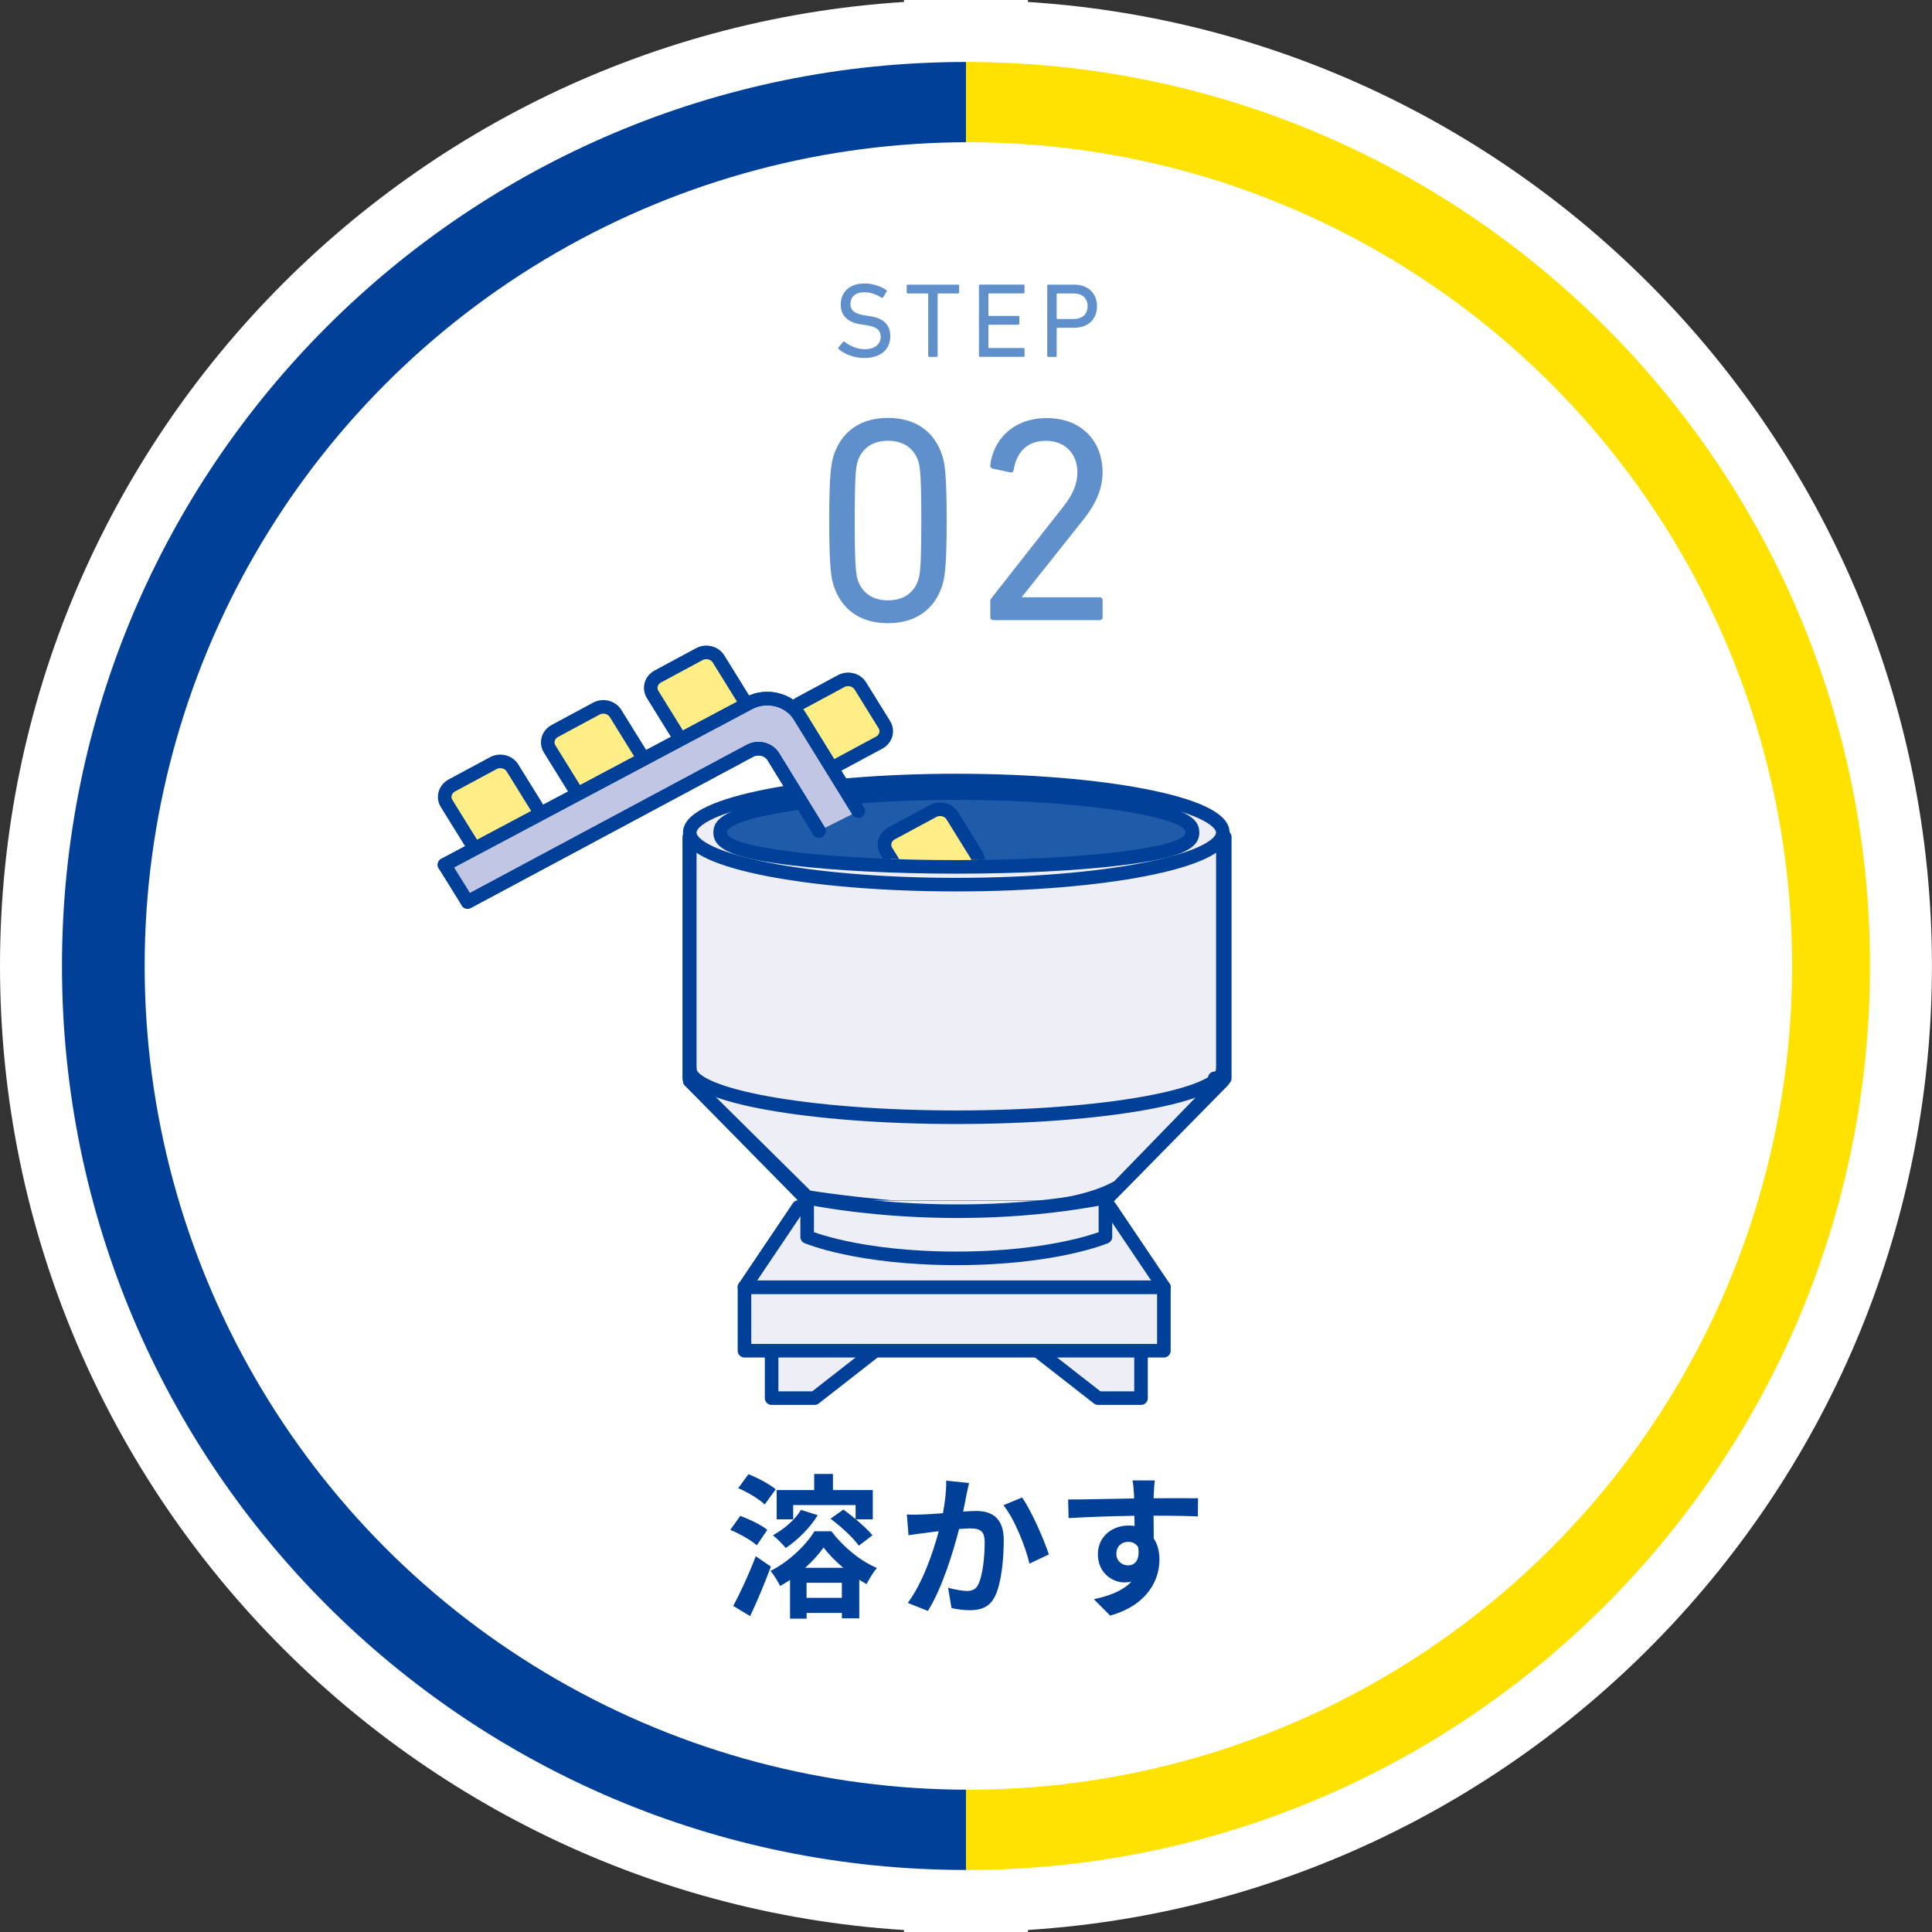 <?xml version="1.0" encoding="UTF-8"?>
<svg id="_レイヤー_2" data-name="レイヤー 2" xmlns="http://www.w3.org/2000/svg" xmlns:xlink="http://www.w3.org/1999/xlink" viewBox="0 0 327.35 327.35">
  <rect x="0" y="0" width="327.35" height="327.35" fill="#333333" stroke="none"/>
  <defs>
    <style>
      .cls-1 {
        clip-path: url(#clippath);
      }

      .cls-2, .cls-3 {
        fill: none;
      }

      .cls-2, .cls-4, .cls-5, .cls-6, .cls-7, .cls-8 {
        stroke-width: 0px;
      }

      .cls-9 {
        fill: #eeeef7;
      }

      .cls-9, .cls-10, .cls-11, .cls-3 {
        stroke: #004098;
        stroke-linecap: round;
        stroke-linejoin: round;
        stroke-width: 2.3px;
      }

      .cls-10 {
        fill: #ffed85;
      }

      .cls-11 {
        fill: #c0c6e4;
      }

      .cls-4 {
        fill: #5f90cc;
      }

      .cls-5 {
        fill: #205baa;
      }

      .cls-6 {
        fill: #fff;
      }

      .cls-7 {
        fill: #ffe200;
      }

      .cls-8 {
        fill: #004098;
      }
    </style>
    <clipPath id="clippath">
      <path class="cls-2" d="m200.9,141.05c0,2.58-17.4,4.68-38.86,4.68s-38.86-2.1-38.86-4.68,17.4-5.11,38.86-5.11,38.86,2.52,38.86,5.11Z"/>
    </clipPath>
  </defs>
  <g id="_-" data-name="-">
    <g>
      <g>
        <g>
          <path class="cls-6" d="m163.67,327.35h-10.5V0h10.5c90.25,0,163.67,73.42,163.67,163.67s-73.42,163.67-163.67,163.67Zm10.5-305.97v284.58c73.79-5.39,132.17-67.15,132.17-142.29S247.96,26.77,174.17,21.38Z"/>
          <path class="cls-6" d="m174.17,327.35h-10.5C73.42,327.35,0,253.92,0,163.67S73.42,0,163.67,0h10.5v327.35ZM153.17,21.38C79.38,26.77,21,88.53,21,163.67s58.38,136.9,132.17,142.29V21.38Z"/>
        </g>
        <g>
          <path class="cls-7" d="m163.67,10.5v306.35c84.6,0,153.17-68.58,153.17-153.17S248.27,10.5,163.67,10.5Z"/>
          <path class="cls-8" d="m10.5,163.67c0,84.6,68.58,153.17,153.17,153.17V10.5C79.08,10.5,10.5,79.08,10.5,163.67Z"/>
        </g>
      </g>
      <circle class="cls-6" cx="164.08" cy="163.67" r="139.57"/>
      <g>
        <path class="cls-4" d="m140.5,88.2c0-7.92.35-9.71.74-11,1.34-4.11,4.56-6.39,9.21-6.39s7.88,2.28,9.21,6.39c.4,1.29.74,3.07.74,11s-.35,9.71-.74,11c-1.34,4.11-4.56,6.39-9.21,6.39s-7.88-2.28-9.21-6.39c-.4-1.29-.74-3.07-.74-11Zm9.96,13.52c2.48,0,4.31-1.14,5.1-3.37.35-1.04.54-2.48.54-10.15s-.2-9.11-.54-10.15c-.79-2.23-2.62-3.37-5.1-3.37s-4.31,1.14-5.1,3.37c-.35,1.04-.54,2.48-.54,10.15s.2,9.11.54,10.15c.79,2.23,2.62,3.37,5.1,3.37Z"/>
        <path class="cls-4" d="m167.79,101.97c0-.3.05-.45.25-.69l12.13-15.45c1.49-1.88,2.38-3.71,2.38-5.84,0-3.02-2.03-5.3-5.3-5.3s-5,1.93-5.5,4.95c-.05.3-.25.45-.54.4l-3.02-.64c-.3-.1-.45-.3-.4-.59.45-4.01,3.62-7.97,9.56-7.97s9.46,3.96,9.46,9.16c0,3.02-1.24,5.5-3.27,8.07l-10.4,13.08v.05h13.18c.3,0,.5.2.5.5v2.87c0,.3-.2.5-.5.5h-18.03c-.3,0-.5-.2-.5-.5v-2.58Z"/>
      </g>
      <g>
        <path class="cls-4" d="m142.08,59.14c-.07-.07-.09-.18-.02-.27l.79-.94c.07-.09.16-.09.25-.02.79.63,2.02,1.26,3.42,1.26,1.69,0,2.7-.85,2.7-2.09,0-1.04-.59-1.75-2.56-2l-.61-.09c-2.38-.32-3.6-1.46-3.6-3.38,0-2.18,1.57-3.58,4-3.58,1.44,0,2.83.47,3.73,1.13.09.07.11.16.04.25l-.61.99c-.07.09-.16.09-.25.04-.99-.61-1.91-.92-2.95-.92-1.49,0-2.32.81-2.32,1.98,0,1.03.68,1.71,2.57,1.96l.59.09c2.39.32,3.6,1.42,3.6,3.42,0,2.14-1.51,3.69-4.46,3.69-1.73,0-3.4-.7-4.3-1.53Z"/>
        <path class="cls-4" d="m157.45,60.47c-.11,0-.18-.07-.18-.18v-10.46c0-.07-.04-.11-.11-.11h-3.35c-.11,0-.18-.07-.18-.18v-1.13c0-.11.07-.18.18-.18h8.52c.11,0,.18.07.18.18v1.13c0,.11-.07.18-.18.18h-3.35c-.07,0-.11.04-.11.11v10.46c0,.11-.07.18-.18.18h-1.24Z"/>
        <path class="cls-4" d="m165.87,48.4c0-.11.07-.18.18-.18h7.36c.11,0,.18.07.18.18v1.13c0,.11-.07.18-.18.18h-5.83c-.07,0-.11.04-.11.11v3.6c0,.07.04.11.11.11h4.95c.11,0,.18.07.18.18v1.13c0,.11-.07.18-.18.18h-4.95c-.07,0-.11.04-.11.11v3.73c0,.07.04.11.11.11h5.83c.11,0,.18.07.18.18v1.13c0,.11-.07.18-.18.18h-7.36c-.11,0-.18-.07-.18-.18v-11.88Z"/>
        <path class="cls-4" d="m177.62,60.47c-.11,0-.18-.07-.18-.18v-11.88c0-.11.07-.18.18-.18h4.36c2.36,0,3.89,1.44,3.89,3.66s-1.53,3.65-3.89,3.65h-2.83c-.07,0-.11.04-.11.11v4.65c0,.11-.07.18-.18.18h-1.24Zm6.66-8.59c0-1.33-.88-2.16-2.39-2.16h-2.74c-.07,0-.11.04-.11.11v4.11c0,.07.04.11.11.11h2.74c1.51,0,2.39-.83,2.39-2.16Z"/>
      </g>
      <g>
        <path class="cls-8" d="m128.23,261.83c-.97-.87-2.94-1.97-4.49-2.62l1.68-2.36c1.55.55,3.6,1.55,4.59,2.36l-1.78,2.62Zm2.39,3.6c-1.05,2.81-2.31,5.85-3.52,8.4l-2.86-1.73c1.08-2.02,2.65-5.33,3.81-8.42l2.57,1.76Zm-1.05-10.52c-.92-.89-2.91-2.1-4.49-2.76l1.73-2.36c1.55.6,3.59,1.68,4.62,2.55l-1.86,2.57Zm11.29,4.54c1.97,2.6,4.88,5.04,7.72,6.22-.63.73-1.29,1.86-1.76,2.73-.39-.21-.81-.47-1.23-.73v6.54h-2.94v-.92h-5.98v.97h-2.81v-6.56c-.55.37-1.1.71-1.68,1.02-.37-.76-1.05-1.89-1.63-2.55,3.04-1.5,6.04-4.38,7.45-6.72h2.86Zm-2.31-2.73c-1.29,2.15-3.44,4.25-5.41,5.56-.47-.55-1.55-1.68-2.18-2.15,1.86-1.02,3.73-2.6,4.75-4.3l2.83.89Zm-4.17.71h-2.78v-4.96h6.35v-2.73h3.18v2.73h6.75v4.96h-2.86c1.1.94,2.18,1.92,2.81,2.7l-2.31,1.76c-.92-1.31-3.04-3.25-4.8-4.57l2.18-1.55c.66.47,1.36,1.05,2.07,1.63v-2.39h-10.58v2.41Zm8.5,8.21c-1.31-1.1-2.49-2.31-3.33-3.44-.79,1.1-1.86,2.31-3.12,3.44h6.46Zm-.24,5.09v-2.55h-5.98v2.55h5.98Z"/>
        <path class="cls-8" d="m164.19,251.28c-.16.68-.34,1.5-.47,2.15-.13.79-.34,1.73-.53,2.68.87-.05,1.65-.1,2.18-.1,2.75,0,4.7,1.23,4.7,4.96,0,3.07-.37,7.22-1.47,9.47-.87,1.81-2.31,2.39-4.28,2.39-1,0-2.23-.16-3.1-.37l-.58-3.44c1,.29,2.49.55,3.18.55.87,0,1.55-.26,1.94-1.13.73-1.44,1.08-4.54,1.08-7.11,0-2.07-.89-2.36-2.55-2.36-.42,0-1.05.05-1.79.1-1,3.94-2.89,10.05-5.28,13.88l-3.41-1.36c2.54-3.41,4.3-8.61,5.25-12.15-.92.1-1.73.21-2.23.29-.73.08-2.07.26-2.89.39l-.29-3.52c.95.08,1.81.03,2.76,0,.81-.03,2.05-.1,3.36-.21.37-1.99.58-3.88.55-5.51l3.86.39Zm8.98,2.44c1.58,2.23,3.75,7.19,4.54,9.66l-3.28,1.55c-.68-2.89-2.54-7.58-4.41-9.89l3.15-1.31Z"/>
        <path class="cls-8" d="m202.98,256.94c-1.58-.08-4.02-.13-7.53-.13.03,1.31.03,2.73.03,3.86.66.97.97,2.23.97,3.6,0,3.39-2,7.69-8.35,9.47l-2.76-2.78c2.62-.55,4.91-1.42,6.35-2.97-.37.08-.76.13-1.18.13-2.02,0-4.49-1.6-4.49-4.78,0-2.94,2.36-4.86,5.2-4.86.37,0,.71.03,1.02.08l-.03-1.73c-3.94.05-7.95.21-11.15.39l-.08-3.15c2.97,0,7.69-.13,11.18-.18,0-.31,0-.6-.03-.79-.05-.84-.13-1.84-.24-2.26h3.78c-.08.42-.16,1.81-.18,2.23,0,.21-.03.47-.03.79,2.62,0,6.17-.03,7.53,0l-.03,3.07Zm-11.84,8.29c1.08,0,2.05-.81,1.71-3.07-.37-.63-.97-.92-1.71-.92-1,0-1.99.68-1.99,2.05,0,1.21.97,1.94,1.99,1.94Z"/>
      </g>
      <g>
        <g>
          <polyline class="cls-9" points="172.27 226.13 186.05 236.89 193.33 236.89 193.33 226.13"/>
          <polyline class="cls-9" points="151.8 226.13 138.02 236.89 130.74 236.89 130.74 226.13"/>
        </g>
        <g>
          <path class="cls-9" d="m207.53,141.84h-90.74v40.86h.61l-.53.43,19.89,19.68s38.56,6.37,52.77-1.76l16.29-16.79v-1.56h1.7v-40.86Z"/>
          <rect class="cls-9" x="126.14" y="218.1" width="71.06" height="10.76"/>
          <polygon class="cls-9" points="188.05 204.52 135.28 204.52 126.14 218.1 197.2 218.1 188.05 204.52"/>
          <path class="cls-9" d="m136.76,203.42v6.15s8.54,3.64,25.27,3.64c16.73,0,25.27-3.64,25.27-3.64v-6.15"/>
          <g>
            <polyline class="cls-3" points="207.2 141.74 207.2 183.13 187.84 202.81"/>
            <path class="cls-3" d="m116.87,141.74v41.39l19.36,19.68s24.19,5.43,51.62,0"/>
            <ellipse class="cls-9" cx="162.03" cy="141.07" rx="45.16" ry="8.82"/>
            <path class="cls-3" d="m207.2,181.16c0,4.5-20.22,8.14-45.16,8.14s-45.16-3.65-45.16-8.14"/>
            <g>
              <path class="cls-5" d="m162.03,146.88c-10.43,0-20.23-.49-27.62-1.38-10.89-1.31-12.4-2.91-12.4-4.45,0-.9,0-3.01,12.36-4.87,7.74-1.16,17.56-1.8,27.65-1.8s19.91.64,27.65,1.8c12.36,1.86,12.36,3.97,12.36,4.87,0,1.54-1.5,3.14-12.4,4.45-7.38.89-17.19,1.38-27.62,1.38Z"/>
              <path class="cls-8" d="m162.03,135.53c21.46,0,38.86,2.94,38.86,5.52s-17.4,4.68-38.86,4.68-38.86-2.1-38.86-4.68,17.4-5.52,38.86-5.52m0-2.3c-10.15,0-20.03.65-27.82,1.82-11.07,1.66-13.34,3.6-13.34,6,0,2.94,3.51,4.4,13.41,5.59,7.43.89,17.29,1.39,27.76,1.39s20.33-.49,27.76-1.39c9.9-1.19,13.41-2.66,13.41-5.59,0-2.4-2.27-4.34-13.34-6-7.79-1.17-17.68-1.82-27.82-1.82h0Z"/>
            </g>
          </g>
        </g>
        <path class="cls-10" d="m90.02,139.73l-7.02,3.78c-1.15.62-2.61.25-3.27-.82l-4.06-6.55c-.66-1.07-.27-2.43.88-3.05l7.02-3.78c1.15-.62,2.61-.25,3.27.82l4.06,6.55c.66,1.07.27,2.43-.88,3.05Z"/>
        <path class="cls-10" d="m107.48,130.49l-7.02,3.78c-1.15.62-2.61.25-3.27-.82l-4.06-6.55c-.66-1.07-.27-2.43.88-3.05l7.02-3.78c1.15-.62,2.61-.25,3.27.82l4.06,6.55c.66,1.07.27,2.43-.88,3.05Z"/>
        <path class="cls-10" d="m124.93,121.26l-7.02,3.78c-1.15.62-2.61.25-3.27-.82l-4.06-6.55c-.66-1.07-.27-2.43.88-3.05l7.02-3.78c1.15-.62,2.61-.25,3.27.82l4.06,6.55c.66,1.07.27,2.43-.88,3.05Z"/>
        <path class="cls-10" d="m148.96,125.83l-7.02,3.78c-1.15.62-2.61.25-3.27-.82l-4.06-6.55c-.66-1.07-.27-2.43.88-3.05l7.02-3.78c1.15-.62,2.61-.25,3.27.82l4.06,6.55c.66,1.07.27,2.43-.88,3.05Z"/>
        <g>
          <path class="cls-11" d="m138.76,140.78l-7.72-12.56c-.8-1.31-2.59-1.75-3.99-1l-47.83,25.61-3.91-6.3,51.55-27.38c3.03-1.62,6.88-.65,8.62,2.17l9.94,16.11"/>
          <path class="cls-3" d="m75.31,146.53l51.55-27.38c3.03-1.62,6.88-.65,8.62,2.17l9.94,16.11"/>
          <path class="cls-3" d="m138.76,140.78l-7.72-12.56c-.8-1.31-2.59-1.75-3.99-1l-47.83,25.61"/>
        </g>
        <g class="cls-1">
          <path class="cls-10" d="m164.54,147.84l-7.02,3.78c-1.15.62-2.61.25-3.27-.82l-4.06-6.55c-.66-1.07-.27-2.43.88-3.05l7.02-3.78c1.15-.62,2.61-.25,3.27.82l4.06,6.55c.66,1.07.27,2.43-.88,3.05Z"/>
        </g>
      </g>
    </g>
  </g>
</svg>